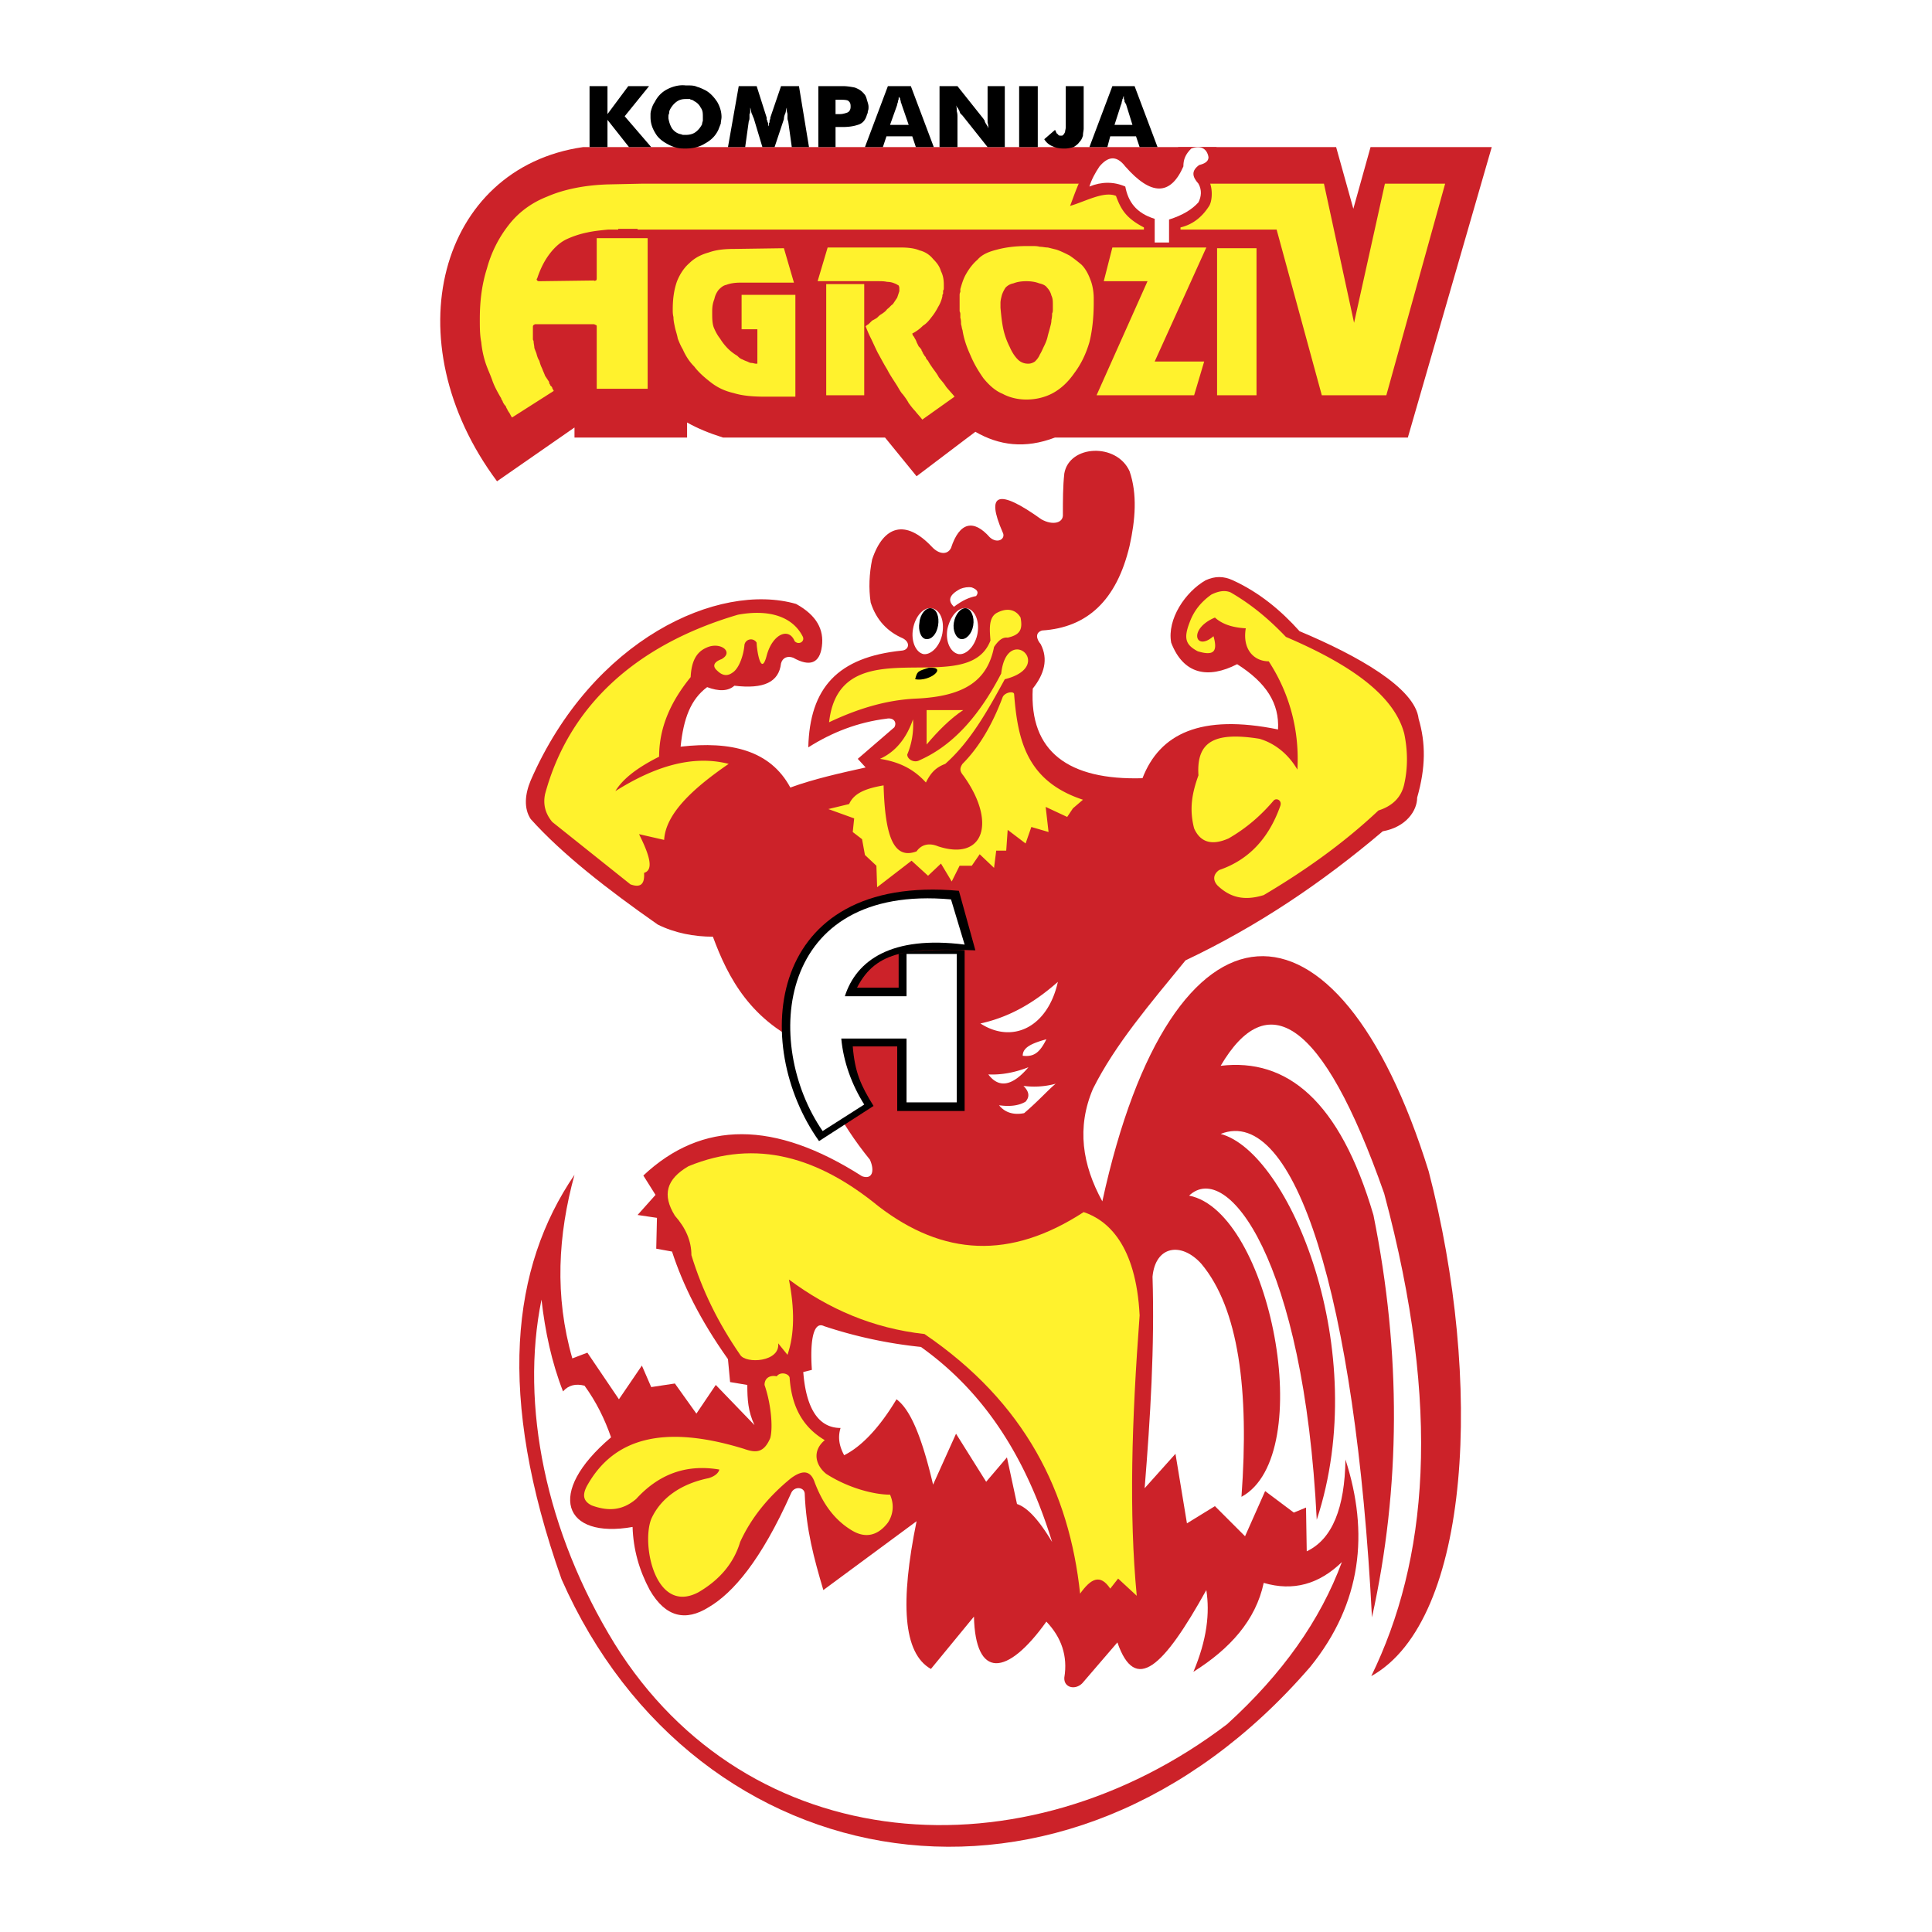 <svg xmlns="http://www.w3.org/2000/svg" width="2500" height="2500" viewBox="0 0 192.756 192.756"><g fill-rule="evenodd" clip-rule="evenodd"><path fill="#fff" d="M0 0h192.756v192.756H0V0z"/><path d="M140.461 43.654l8.371-28.979H136.74l-1.717 6.153-1.717-6.153H58.175c-14.382 2.075-19.033 19.319-8.586 33.344l7.728-5.367v1.001H68.55v-1.502c1.002.572 2.218 1.073 3.578 1.502h16.171l3.148 3.864 5.009-3.792.858-.644c2.361 1.36 4.938 1.717 7.943.572h35.204v.001z" fill="#cc2229"/><path d="M67.12 30.847c0-1.073.143-2.003.429-2.791.286-.715.715-1.36 1.216-1.789.501-.501 1.145-.858 1.932-1.073.787-.286 1.646-.358 2.576-.358l4.937-.071 1.002 3.435h-5.367c-.501 0-1.001.071-1.359.215-.357.071-.572.286-.787.5a2.214 2.214 0 0 0-.429.93c-.143.358-.214.716-.214 1.217V31.276c0 .429 0 .93.143 1.36.143.357.357.787.644 1.145.215.358.501.716.787 1.002.287.286.572.501.93.715.143.143.286.287.501.358.143.071.286.143.501.214.143.072.286.143.429.143s.287.072.429.072h.143V32.85h-1.574v-3.435h5.366v10.161H76.35c-1.145 0-2.218-.072-3.148-.358-.93-.214-1.646-.573-2.29-1.073s-1.216-1.001-1.646-1.574c-.501-.501-.859-1.073-1.145-1.717-.214-.357-.358-.715-.5-1.073-.072-.429-.215-.787-.287-1.145-.072-.358-.143-.645-.143-1.002-.071-.286-.071-.501-.071-.716v-.071zM81.573 28.056l1.001-3.363h7.299c.715 0 1.359.071 1.86.286a2.484 2.484 0 0 1 1.359.858c.357.358.644.716.787 1.216.215.43.286.859.286 1.36v.286c0 .143 0 .214-.071.286v.286c0 .072-.072.143-.072.143v.143a3.341 3.341 0 0 1-.429 1.073 5.796 5.796 0 0 1-.645 1.002c-.214.286-.5.644-.858.858a4.181 4.181 0 0 1-1.073.787c0 .072.071.144.071.215.072.071.144.143.144.214.071.072.071.143.143.215 0 .071.071.143.071.214l.215.429c.072.072.215.215.286.357 0 .072 0 .072.072.144 0 .071 0 .071.071.143 0 .072 0 .072.071.143 0 .071.072.071.072.143.072.072.143.143.143.214.072.144.144.215.215.287.143.286.357.572.501.787.214.287.429.573.572.859.215.286.501.572.716.93.286.358.572.644.858 1.002l-3.22 2.29c-.215-.286-.501-.572-.716-.859-.215-.214-.429-.501-.644-.787-.144-.287-.358-.573-.573-.859-.214-.215-.358-.501-.572-.858-.358-.573-.715-1.073-1.002-1.646-.358-.572-.644-1.145-.93-1.646-.286-.572-.501-1.073-.716-1.503-.214-.429-.357-.787-.5-1.145a.994.994 0 0 1 .286-.215l.358-.358c.143-.071.286-.143.501-.286.143-.143.286-.286.429-.357.214-.144.429-.286.572-.501.215-.143.358-.358.572-.501l.43-.644.214-.645v-.071-.072-.071c0-.143 0-.215-.071-.358-.143-.071-.215-.143-.43-.215a1.803 1.803 0 0 0-.715-.143c-.286-.071-.644-.071-1.001-.071h-5.937v.004zm.859 11.377V28.342h3.792v11.091h-3.792zM95.741 30.417v-.072-.071-.072V30.06v-.072-.143V29.63v-.143c0-.143 0-.215.071-.358v-.286c.144-.501.286-1.001.572-1.502s.645-1.002 1.145-1.432c.43-.5 1.074-.787 1.932-1.001.787-.214 1.789-.358 2.934-.358h.645c.215 0 .43 0 .715.072.287 0 .502.072.787.072l.859.214c.43.143.859.358 1.287.573.43.286.787.572 1.217.93.357.358.645.859.859 1.432.215.5.357 1.216.357 1.932v.429c0 1.431-.143 2.791-.43 3.936-.357 1.216-.857 2.218-1.502 3.077-.645.93-1.359 1.574-2.146 2.003s-1.719.644-2.648.644c-.857 0-1.717-.215-2.361-.572-.715-.286-1.359-.859-1.932-1.574-.5-.716-.93-1.431-1.288-2.29-.358-.787-.644-1.574-.787-2.504-.071-.144-.071-.358-.144-.573 0-.214 0-.429-.071-.644v-.357c0-.072 0-.144-.071-.286v-.286-.361zm4.077.287c.072.787.145 1.502.287 2.146s.357 1.216.645 1.789c.215.5.5.93.787 1.216a1.41 1.41 0 0 0 1.002.429h.07c.215 0 .43-.072.645-.215.143-.143.357-.358.5-.715.145-.215.287-.572.43-.858.143-.287.287-.645.357-1.002.072-.286.145-.501.215-.787.072-.286.145-.501.145-.787.07-.286.07-.501.07-.644.072-.143.072-.286.072-.358V30.704v-.143-.143c0-.358 0-.644-.143-.93a1.705 1.705 0 0 0-.43-.787c-.145-.215-.43-.358-.787-.43-.359-.143-.787-.214-1.289-.214-.5 0-.93.071-1.287.214a1.418 1.418 0 0 0-.787.43 3.269 3.269 0 0 0-.357.715c-.072.287-.145.572-.145.787v.573-.072zM121.428 39.433V24.765h3.935v14.668h-3.935z" fill="#fff22d"/><path d="M51.092 41.651c-.072-.071-.143-.214-.215-.357s-.215-.287-.286-.501c-.072-.072-.072-.143-.143-.287-.071-.071-.144-.143-.215-.286-.072-.072-.072-.215-.143-.287-.071-.071-.071-.214-.143-.286-.286-.501-.572-1.002-.787-1.574-.215-.644-.501-1.216-.716-1.86a9.768 9.768 0 0 1-.429-2.075c-.144-.715-.144-1.502-.144-2.29 0-1.86.215-3.506.716-5.08a12.126 12.126 0 0 1 2.146-4.293c.93-1.216 2.218-2.218 3.864-2.862 1.646-.715 3.721-1.145 6.082-1.216l3.363-.072h68.048l3.006 13.881 3.076-13.881h6.01l-5.867 21.108h-6.439l-4.508-16.529H63.613v-.072h-1.932v.072H60.68c-.715.071-1.431.143-2.075.286a9.32 9.32 0 0 0-2.003.644c-.644.286-1.216.787-1.717 1.431-.501.644-.93 1.431-1.288 2.504-.072.072-.072.144 0 .215.071.072.143.072.214.072l5.438-.072c.072.072.143 0 .215 0 .071-.071.071-.143.071-.215v-4.006h5.081v15.026h-5.081v-6.225c0-.072 0-.072-.071-.143-.072 0-.143-.072-.215-.072h-5.867c-.071 0-.071.072-.143.072-.072.071-.072.143-.072.215v1.215c0 .072.072.144.072.215 0 .215.072.43.072.644.071.214.143.358.214.573.072.286.143.501.286.715.072.286.143.501.287.787.071.215.214.501.286.716l.43.644h-.072c.072.072.072.072.072.143.071.072.071.072.071.143l.143.143s.072.071.072.144c0 .071.072.071.072.143s.071.072.071.144l-4.151 2.646z" fill="#fff22d"/><path d="M58.819 14.676V8.594h1.789v2.791l2.075-2.791h2.075l-2.433 3.005 2.648 3.077h-2.218l-2.147-2.719v2.719h-1.789zm12.88-1.789c-.286.644-.716 1.073-1.359 1.431-.572.358-1.217.501-1.932.501-.286 0-.572 0-.858-.072a3.448 3.448 0 0 1-.787-.286c-.573-.286-1.073-.644-1.36-1.145-.357-.572-.501-1.073-.501-1.646v-.143-.143c0-.215.072-.429.144-.644.072-.215.143-.357.286-.572.286-.572.716-1.002 1.288-1.288s1.216-.429 1.789-.357H68.624c.286 0 .644 0 .93.143.286.072.572.215.858.358.501.286.859.715 1.145 1.145.286.501.429 1.001.429 1.502 0 .214-.071.429-.071.644-.073.214-.144.357-.216.572zm-1.646-.573c0-.071.071-.215.071-.286v-.358c0-.358 0-.644-.214-.93a1.405 1.405 0 0 0-.644-.644c-.071-.072-.144-.072-.215-.143-.071 0-.143 0-.214-.071h-.43c-.357 0-.644.071-.93.286s-.5.501-.644.787c-.072.143-.072.286-.072.357-.072.144-.072.215-.072.358v.143c.072.358.144.644.358 1.002.214.286.501.501.859.572.071 0 .143.072.286.072h.214c.358 0 .715-.072 1.002-.287.286-.214.501-.501.644-.787v-.071h.001zm10.661 2.362h-1.717L78.64 12.1c-.072-.143-.072-.286-.072-.357v-.358c0-.072-.071-.215-.071-.358v-.286c-.072.144-.072.358-.144.572a1.36 1.36 0 0 0-.143.572l-.93 2.791h-1.216l-.859-2.862c-.071-.143-.143-.357-.214-.501-.071-.214-.071-.429-.143-.572v.286c0 .143 0 .286-.071.358v.358c0 .071 0 .214-.072.357l-.358 2.576H72.63l1.073-6.082h1.789l1.001 3.148v.214c.072.072.072.072.072.143 0 .072.072.144.072.215s0 .215.071.286v-.286c.072-.071.072-.143.072-.215 0-.071 0-.143.071-.215v-.143l1.073-3.148h1.789l1.001 6.083zm2.648 0h-1.717V8.594h2.504c.358 0 .787.071 1.145.143.358.143.644.287.93.644.143.143.215.358.286.644.071.215.143.43.143.645 0 .143 0 .286-.072.429 0 .071 0 .214-.071.286-.143.572-.429.93-.93 1.073-.429.143-.93.214-1.502.214h-.716v2.004zm0-3.292H83.792c.286 0 .5-.072.715-.143.214-.072.358-.286.358-.572v-.072c0-.286-.072-.429-.286-.573-.215-.071-.501-.071-.716-.071H83.434h-.072v1.431zm2.933 3.292l2.29-6.082h2.29l2.29 6.082h-1.789l-.358-1.073h-2.576l-.357 1.073h-1.79zm2.505-2.218h1.86l-.716-2.075c0-.072-.071-.144-.071-.215 0-.144-.072-.215-.072-.286 0-.072 0-.072-.071-.143v-.143c0 .071 0 .071-.071.143v.143c0 .071-.072.143-.072.286 0 .071-.071.143-.071.286l-.716 2.004zm4.937 2.218V8.594h1.789l2.505 3.148c.07.071.143.214.213.286 0 .143.072.215.145.357.07.072.07.144.143.215 0 .071.072.144.072.215 0-.215 0-.358-.072-.572V8.594h1.717v6.082h-1.717l-2.504-3.148-.215-.215c-.071-.143-.071-.214-.143-.357-.071-.071-.071-.144-.143-.215-.071-.071-.071-.143-.143-.215.072.144.072.358.072.573.071.214.071.429.071.572v3.005h-1.79zm7.943 0V8.594h1.859v6.082h-1.859zm4.65-6.082h1.789v4.223c0 .214-.072.429-.072.715-.07.214-.143.429-.357.644-.143.215-.357.358-.572.501-.285.071-.572.143-.857.143h-.144c-.43 0-.787-.072-1.072-.214a1.676 1.676 0 0 1-.859-.716l1.074-.93c0 .071.07.071.07.071v.072c.072.143.072.215.215.286.072.143.143.143.287.143H105.974c.143-.071.215-.214.287-.358 0-.143.07-.286.07-.501V12.458v-.143-.143-3.578h-.001zm2.361 6.082l2.291-6.082h2.217l2.289 6.082h-1.787l-.359-1.073h-2.574l-.287 1.073h-1.79zm2.504-2.218h1.789l-.643-2.075c-.072-.072-.072-.144-.145-.215 0-.144 0-.215-.07-.286v-.143-.143c-.072.071-.072.071-.072.143 0 .071 0 .071-.072.143 0 .071 0 .143-.07.286 0 .071 0 .143-.072.286l-.645 2.004z"/><path fill="#fff22d" d="M109.406 39.433l5.082-11.377h-4.365l.859-3.363h9.373l-5.152 11.377h4.938l-1.002 3.363h-9.733z"/><path d="M117.564 14.676a3.137 3.137 0 0 0-.572 1.789c-1.002 1.932-1.932 1.646-4.078-.715-3.578-3.506-5.51 3.22-6.154 4.794 1.502-.429 3.363-1.502 4.58-1.001.5 1.359 1.002 2.218 2.789 3.148v1.932h3.65v-1.932c1.502-.357 2.361-1.359 2.861-2.146.357-.572.43-2.218-.357-3.005 1.359-.501 1.646-1.86 1.074-2.862h-3.793v-.002z" fill="#cc2229"/><path d="M118.852 14.819c-.572.572-.787 1.073-.787 1.789-1.287 2.934-3.219 2.934-5.795 0-.93-1.216-1.789-.93-2.576 0-.43.644-.787 1.288-1.002 2.004 1.217-.501 2.434-.501 3.578 0 .285 1.502 1.072 2.647 2.934 3.22v2.361h1.432v-2.29c1.359-.429 2.289-1.001 2.934-1.717.285-.572.357-1.216 0-1.86-.645-.715-.717-1.288.07-1.86.572-.143.932-.358.932-.787-.146-.86-.789-1.218-1.72-.86z" fill="#fff"/><path d="M80.786 104.403c-5.867-2.434-8.157-6.869-9.66-10.948-1.86 0-3.792-.357-5.51-1.216-5.009-3.506-9.516-7.013-12.665-10.519-.715-1.073-.573-2.504 0-3.864 6.153-14.096 18.747-19.82 26.474-17.602 2.075 1.145 2.791 2.576 2.576 4.222-.215 1.717-1.216 2.075-2.862 1.145-.573-.215-1.074 0-1.217.573-.214 1.86-1.717 2.576-4.651 2.218-.644.572-1.574.572-2.719.143-1.646 1.217-2.361 3.148-2.647 5.939 5.009-.573 8.944.357 10.947 4.078 2.361-.858 4.938-1.431 7.513-2.003l-.785-.859 3.649-3.148c.287-.501-.071-1.001-.787-.859-2.862.358-5.438 1.36-7.799 2.862.143-5.939 2.934-9.016 9.374-9.66.644-.072.858-.787.071-1.216-1.502-.644-2.647-1.789-3.22-3.578-.214-1.431-.143-2.862.144-4.293 1.145-3.434 3.363-4.007 5.938-1.288.716.788 1.574.859 1.932.144.859-2.647 2.29-2.862 3.864-1.073.787.715 1.645.143 1.287-.501-1.717-3.936-.43-4.365 3.865-1.288 1.145.644 2.217.358 2.146-.501 0-1.359 0-2.79.143-4.078.5-2.862 5.223-3.077 6.512-.215.787 2.29.572 4.866 0 7.441-1.289 5.438-4.223 8.157-8.73 8.443-.715.215-.572.858-.143 1.359.787 1.502.357 3.005-.787 4.437-.357 6.296 3.578 9.159 10.947 8.944 1.717-4.437 5.797-6.44 13.523-4.866.143-2.576-1.145-4.651-4.078-6.511-2.934 1.502-5.367 1.001-6.582-2.146-.43-2.361 1.43-5.08 3.434-6.225.93-.429 1.789-.429 2.719 0 2.648 1.216 4.795 3.005 6.654 5.08 5.797 2.433 11.52 5.653 11.879 8.729.715 2.433.715 4.866-.145 7.871 0 1.288-1.072 2.934-3.434 3.363-6.154 5.224-12.594 9.517-19.678 12.879-3.506 4.293-7.012 8.372-9.23 12.808-1.645 3.864-1.072 7.585.932 11.234 6.939-31.913 23.469-32.271 32.557-3.006 5.438 20.822 4.293 44.793-5.725 50.373 5.58-11.447 7.084-26.545 1.287-48.154-6.225-17.745-11.734-20.535-16.314-12.736 6.584-.787 11.879 3.435 15.242 14.883 2.789 13.81 2.719 27.189-.145 40.142-1.645-32.056-7.727-51.161-15.098-48.228 6.799 1.789 15.17 21.538 9.588 38.496-1.287-25.974-8.943-35.92-12.736-32.342 8.086 1.574 12.881 25.901 5.225 30.052.787-10.661-.287-18.818-4.008-23.255-2.004-2.218-4.578-1.788-4.865 1.288.215 7.013-.215 14.024-.787 21.108l3.076-3.435 1.145 6.94 2.791-1.717 3.006 3.005 2.004-4.508 2.861 2.146 1.217-.501.072 4.365c2.574-1.217 3.791-4.365 3.863-9.159 2.361 7.299 1.646 14.311-3.506 20.679-24.328 28.191-61.321 21.609-74.702-8.729-6.511-18.389-5.009-31.125 1.288-40.355-1.646 6.011-2.004 12.093-.215 18.317l1.502-.572 3.148 4.65 2.29-3.362.931 2.146 2.361-.358 2.147 3.006 1.932-2.862 3.864 4.007c-.645-1.359-.716-2.576-.716-4.007l-1.717-.286-.215-2.29c-2.791-3.936-4.508-7.441-5.581-10.732l-1.574-.286.072-3.077-1.932-.286 1.789-2.004-1.216-1.932c5.867-5.51 13.094-5.51 21.823.072 1.002.357 1.288-.502.787-1.646-3.076-3.792-4.937-7.584-6.01-11.305z" fill="#cc2229"/><path d="M101.465 150.054c1.074.357 2.219 1.646 3.506 3.792-2.432-7.87-6.367-14.668-13.094-19.462a45.312 45.312 0 0 1-9.66-2.075c-1.002-.501-1.431 1.216-1.216 4.364l-.859.215c.286 3.721 1.574 5.581 3.721 5.581-.286.931-.143 1.789.358 2.719 1.717-.858 3.506-2.719 5.223-5.581 1.359 1.002 2.504 3.649 3.649 8.516l2.29-5.08 3.006 4.793 2.074-2.432 1.002 4.65z" fill="#fff"/><path d="M56.172 138.819c-1.145-2.934-1.789-6.01-2.147-9.158-2.146 10.519.43 23.184 7.299 34.345 13.309 21.395 40.786 23.47 61.106 8.015 5.51-5.009 9.303-10.375 11.449-16.171-2.291 2.218-4.865 2.934-7.799 2.075-.789 3.721-3.363 6.582-7.014 8.872 1.359-3.22 1.646-5.867 1.289-8.157-4.293 7.728-7.084 10.375-8.873 5.224l-3.506 4.079c-.715.715-1.861.429-1.789-.573.357-2.146-.287-4.007-1.789-5.581-3.936 5.51-7.084 5.725-7.227-.501l-4.293 5.224c-2.791-1.574-3.077-6.654-1.431-14.74l-9.302 6.869c-.93-3.148-1.717-6.01-1.86-9.659-.072-.645-1.073-.716-1.36 0-3.005 6.726-5.795 9.945-8.228 11.377-2.29 1.431-4.293 1.002-5.868-1.718-1.073-2.003-1.646-4.078-1.717-6.296-6.869 1.216-8.73-3.363-2.147-8.944-.644-1.86-1.502-3.578-2.647-5.152-.858-.217-1.574-.073-2.146.57z" fill="#fff"/><path d="M67.334 121.289c-1.288-2.075-.858-3.648 1.36-4.937 6.797-2.791 13.022-.859 18.961 4.007 6.44 4.937 13.095 5.366 20.464.572 2.361.787 5.223 3.22 5.582 10.304-.787 10.518-1.074 19.748-.287 27.977l-1.859-1.717-.787 1.002c-1.002-1.503-1.934-1.002-3.006.501-1.074-10.089-5.438-19.033-15.527-25.902-5.152-.572-9.588-2.505-13.523-5.438.572 2.934.572 5.438-.143 7.514l-.93-1.146c.215 1.86-3.22 2.075-3.792 1.146-2.218-3.221-3.792-6.44-4.865-9.946-.002-1.432-.575-2.72-1.648-3.937z" fill="#fff22d"/><path d="M76.278 138.176c.644 1.86.859 4.222.572 5.295-.644 1.503-1.431 1.503-2.647 1.073-8.157-2.504-12.951-.93-15.527 3.506-.644 1.074-.501 1.718.358 2.146 1.574.572 3.005.572 4.436-.644 2.218-2.433 4.937-3.506 8.3-2.934-.072.286-.358.644-1.073.858-2.791.572-4.794 2.004-5.724 4.078-1.002 2.576.429 9.589 4.722 7.299 2.075-1.217 3.506-2.862 4.15-5.009 1.074-2.361 2.791-4.508 5.08-6.368 1.074-.787 1.933-.858 2.361.43.788 2.075 1.933 3.721 3.721 4.794 1.432.858 2.648.429 3.578-.787.429-.645.716-1.646.215-2.79-1.575 0-4.15-.645-6.369-2.076-1.073-.858-1.431-2.289-.143-3.362-1.932-1.145-3.291-3.005-3.506-6.226-.072-.429-.93-.644-1.288-.143-.643-.142-1.216.144-1.216.86zM76.493 65.406c.572-2.146 2.218-2.862 2.791-1.431.43.429 1.074 0 .788-.501-1.002-1.932-3.292-2.719-6.44-2.146-10.232 3.005-16.887 9.159-19.248 17.888-.214 1.002 0 1.932.716 2.791l7.799 6.225c1.002.358 1.431 0 1.359-1.145.93-.286.644-1.574-.501-3.863l2.505.572c.143-2.576 2.79-5.081 6.439-7.585-3.649-.93-7.441.286-11.306 2.719.645-1.073 1.932-2.218 4.365-3.435 0-3.077 1.288-5.653 3.148-7.942.072-1.574.573-2.504 1.574-2.934 1.359-.644 2.791.429 1.502 1.145-.787.287-.93.716-.429 1.145.501.501 1.002.573 1.503.215.715-.43 1.145-1.86 1.216-2.791a.657.657 0 0 1 1.216-.214c.001.644.43 3.506 1.003 1.287zM125.65 73.707c1.717.501 3.004 1.718 3.791 3.077.215-3.792-.715-7.513-2.861-10.805-1.432 0-2.648-1.145-2.289-3.292-1.217-.071-2.291-.357-3.078-1.073-2.719 1.145-1.932 3.435-.143 1.86.43 1.503.072 2.004-1.574 1.503-1.217-.645-1.432-1.288-.787-2.934.43-1.145 1.145-2.004 2.146-2.72.572-.286 1.287-.5 1.932-.214 2.219 1.288 3.936 2.791 5.51 4.436 6.369 2.719 10.805 5.796 11.807 9.66.357 1.717.357 3.435 0 5.009-.287 1.359-1.217 2.218-2.576 2.647-3.648 3.435-7.584 6.153-11.447 8.443-2.076.644-3.436.143-4.58-.93-.43-.429-.572-1.073.143-1.574 2.934-1.001 4.938-3.148 6.082-6.368.215-.572-.357-.858-.645-.572-1.215 1.431-2.646 2.719-4.508 3.792-1.789.787-2.861.287-3.434-1.001-.502-1.932-.215-3.506.43-5.295-.215-3.363 1.574-4.365 6.081-3.649zM84.721 80.218c.501-1.145 1.789-1.574 3.435-1.861.144 5.081 1.002 7.442 3.292 6.583.501-.716 1.288-.858 2.147-.501 4.58 1.503 5.867-2.433 2.504-7.083-.357-.429-.357-.715-.071-1.145 1.575-1.574 2.934-3.792 4.006-6.654.215-.501 1.146-.644 1.146-.286.357 4.508 1.215 8.658 6.867 10.518l-1 .859-.574.858-2.146-1.001.287 2.504-1.717-.501-.572 1.646-1.789-1.359-.145 2.075h-1l-.215 1.717-1.432-1.359-.788 1.145H95.74l-.787 1.574-1.073-1.789-1.288 1.216-1.646-1.502-3.435 2.647-.072-2.146-1.145-1.073-.286-1.574-.93-.715.143-1.36-2.576-.93 2.076-.503zM100.535 63.618c-.502-.072-.932.286-1.359.93-.645 3.292-2.863 4.937-7.8 5.152-3.077.143-5.939 1.073-8.658 2.361 1.073-9.66 13.81-2.146 16.1-8.157-.072-1.002-.215-2.219.572-2.72 1-.572 1.932-.429 2.432.43.215 1.145 0 1.718-1.287 2.004z" fill="#fff22d"/><path d="M99.891 67.195c-2.004 3.864-4.58 7.084-8.157 8.658-.501.286-1.217-.072-1.217-.572a7.676 7.676 0 0 0 .572-3.506c-.644 1.86-1.717 3.22-3.291 3.935 1.789.287 3.291.931 4.579 2.361.501-1.002 1.002-1.502 1.932-1.86 2.504-2.218 4.222-5.295 5.938-8.443 5.153-1.288.216-5.653-.356-.573z" fill="#fff22d"/><path d="M96.098 70.845h-3.649v3.435c1.145-1.36 2.362-2.577 3.649-3.435z" fill="#fff22d"/><path d="M92.95 60.685c.859.143 1.288 1.216 1.073 2.504-.214 1.216-1.073 2.146-1.86 2.075-.787-.143-1.288-1.288-1.073-2.504.214-1.289 1.073-2.219 1.86-2.075z" fill="#fff"/><path d="M92.878 60.685c.572.071.859.858.716 1.717-.144.859-.645 1.431-1.217 1.359-.5-.071-.787-.858-.644-1.646.072-.858.644-1.503 1.145-1.43z"/><path d="M96.456 60.685c.786.143 1.288 1.216 1.073 2.504-.215 1.216-1.073 2.146-1.86 2.075-.858-.143-1.359-1.288-1.145-2.504.287-1.289 1.074-2.219 1.932-2.075zM105.543 97.963c-2.361 2.075-4.793 3.506-7.727 4.15 3.219 2.075 6.725.358 7.727-4.15zM102.609 106.478c-1.287.501-2.646.787-4.006.716 1.073 1.43 2.432 1.145 4.006-.716zM102.324 109.912c.428-.501.357-1.001-.215-1.573a8.186 8.186 0 0 0 3.219-.215c-.715.572-1.645 1.646-3.148 2.934-1.072.215-1.932-.072-2.504-.787 1.002.142 1.931.071 2.648-.359zM104.398 103.688c-1.574.429-2.361.858-2.361 1.646 1.145.143 1.717-.358 2.361-1.646z" fill="#fff"/><path d="M92.664 66.623c-1.145.358-1.145.358-1.359 1.145 1.502.286 3.291-1.288 1.359-1.145z"/><path d="M95.812 58.752c-1.216.645-1.216 1.217-.644 1.789.859-.644 1.502-.93 2.219-1.073.285-.358.143-.644-.43-.859-.358-.071-.787 0-1.145.143z" fill="#fff"/><path d="M95.669 88.876c-19.248-1.717-20.822 15.312-13.953 24.972l5.438-3.506c-1.288-2.075-1.86-3.363-2.075-5.938h4.436v6.439h6.726V94.815c-.716-.072-4.723-.143-6.583.358v3.363h-4.15c1.932-3.793 5.295-3.936 11.806-3.721l-1.645-5.939z"/><path d="M94.882 89.734c-17.459-1.574-18.818 14.382-12.808 23.111l4.15-2.647c-1.217-1.932-2.075-4.221-2.29-6.582h6.511v6.368h5.009V95.173h-5.009v4.222h-6.154c1.145-3.578 4.651-6.083 11.95-5.152l-1.359-4.509z" fill="#fff"/><path d="M96.384 60.685c.501.071.858.858.715 1.717-.143.859-.715 1.431-1.216 1.359-.5-.071-.858-.858-.715-1.646.143-.858.715-1.503 1.216-1.43z"/></g></svg>